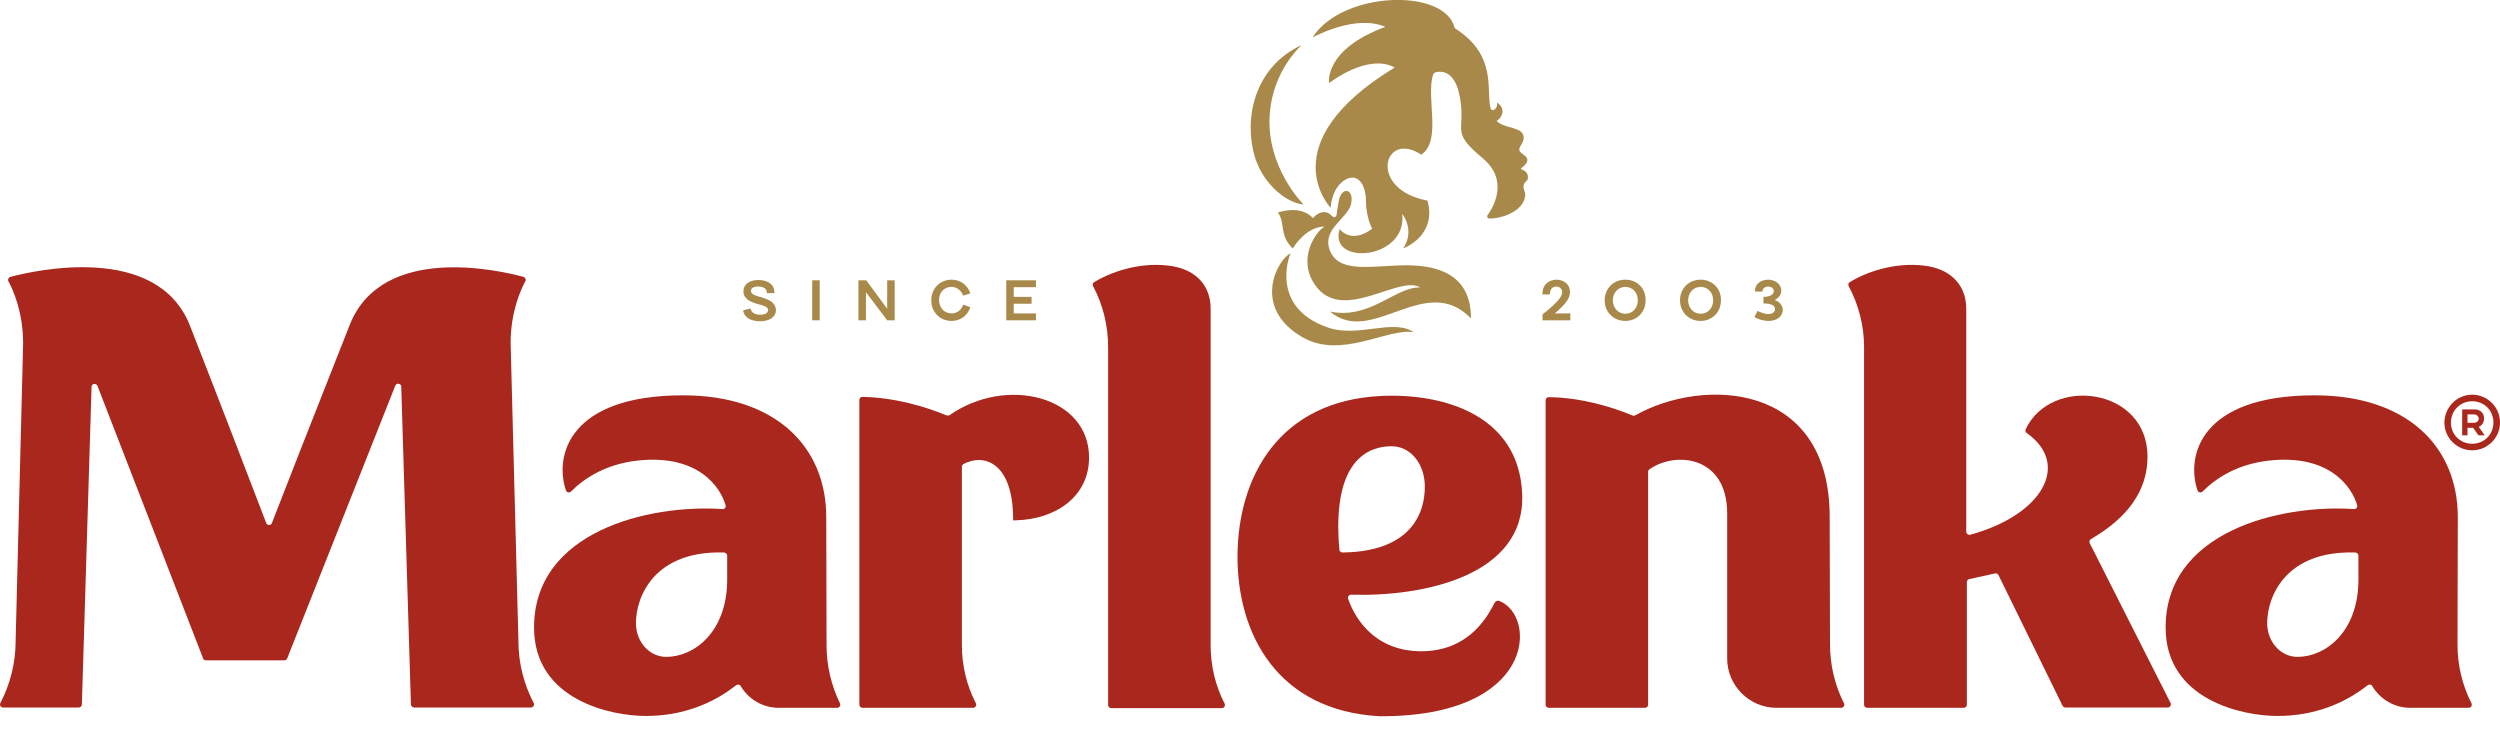 <svg width="140" height="41" viewBox="0 0 140 41" fill="none" xmlns="http://www.w3.org/2000/svg">
<g clip-path="url(#clip0_542_1426)">
<path d="M75.18 30.94C75.092 30.94 75.005 30.87 75.005 30.782C74.532 25.445 76.912 24.99 77.927 24.99C78.96 24.99 79.695 25.9 79.782 27.02C79.852 28.105 79.555 30.887 75.18 30.94ZM85.242 27.668C85.067 23.275 80.902 22.015 77.367 22.172C71.61 22.435 69.335 26.723 69.3 31.098V31.115C69.282 35.49 71.522 39.795 77.262 40.11C86.03 40.145 86.082 34.492 83.965 33.653C83.877 33.617 83.772 33.653 83.72 33.722C83.44 34.212 82.46 36.47 79.59 36.47C76.737 36.47 75.74 34.265 75.495 33.53C75.46 33.407 75.547 33.303 75.67 33.303C79.642 33.425 85.435 32.27 85.242 27.668Z" fill="#A9271C"/>
<path d="M102.462 28.945C102.462 21.368 95.357 21.123 91.577 23.258C91.525 23.275 91.472 23.293 91.437 23.275C90.317 22.803 88.567 22.26 86.73 22.243C86.625 22.243 86.555 22.313 86.555 22.418V39.463C86.555 39.55 86.625 39.638 86.73 39.638H92.12C92.207 39.638 92.295 39.568 92.295 39.463V26.425C92.295 26.373 92.312 26.32 92.365 26.285C93.817 25.253 96.722 25.515 96.722 28.753V28.613V36.873C96.722 38.395 97.965 39.638 99.487 39.638H103.11C103.232 39.638 103.32 39.498 103.267 39.393C102.742 38.36 102.48 37.223 102.48 36.068L102.462 28.945Z" fill="#A9271C"/>
<path d="M37.31 36.785C36.365 36.785 35.612 35.945 35.612 34.895C35.612 33.408 36.645 30.818 40.547 30.94C40.635 30.94 40.722 31.028 40.722 31.115V32.498C40.705 35.403 38.867 36.785 37.31 36.785ZM46.27 28.963C46.27 24.973 43.382 22.138 38.255 22.138C31.832 22.138 31.045 25.55 31.692 27.458C31.727 27.58 31.885 27.615 31.972 27.528C32.777 26.723 33.985 25.988 35.682 25.795C39.112 25.41 40.355 27.3 40.635 28.298C40.67 28.403 40.565 28.525 40.46 28.508C36.312 28.228 29.907 29.768 29.907 35.14C29.907 39.235 34.282 40.093 36.137 40.093H36.19C38.22 40.093 39.935 39.393 41.212 38.378C41.3 38.308 41.422 38.325 41.475 38.413C41.912 39.148 42.7 39.638 43.61 39.638H46.882C47.005 39.638 47.092 39.498 47.04 39.393C46.55 38.378 46.287 37.275 46.287 36.138L46.27 28.963Z" fill="#A9271C"/>
<path d="M128.66 36.785C127.715 36.785 126.962 35.945 126.962 34.895C126.962 33.408 127.995 30.818 131.897 30.94C131.985 30.94 132.072 31.028 132.072 31.115V32.498C132.055 35.403 130.217 36.785 128.66 36.785ZM137.62 36.103L137.637 28.963C137.637 24.973 134.75 22.138 129.622 22.138C123.2 22.138 122.412 25.55 123.06 27.458C123.095 27.58 123.252 27.615 123.34 27.528C124.145 26.723 125.352 25.988 127.05 25.795C130.48 25.41 131.722 27.3 132.002 28.298C132.037 28.403 131.932 28.525 131.827 28.508C127.68 28.228 121.275 29.768 121.275 35.14C121.275 39.235 125.65 40.093 127.505 40.093H127.557C129.587 40.093 131.302 39.393 132.58 38.378C132.667 38.308 132.79 38.325 132.842 38.413C133.28 39.148 134.067 39.638 134.977 39.638H138.25C138.372 39.638 138.46 39.498 138.407 39.393C137.882 38.36 137.62 37.24 137.62 36.103Z" fill="#A9271C"/>
<path d="M52.99 23.258C51.87 22.785 50.12 22.26 48.3 22.225C48.195 22.225 48.125 22.295 48.125 22.4V39.462C48.125 39.55 48.195 39.638 48.3 39.638H54.495C54.617 39.638 54.705 39.498 54.653 39.392C54.127 38.377 53.865 37.258 53.865 36.12V26.145C53.865 26.075 53.9 26.023 53.953 25.988C55.09 25.375 56.735 25.883 56.735 29.085V29.137H56.892C59.097 29.085 60.987 27.825 60.987 25.62C60.987 22.19 56.35 21.017 53.165 23.258C53.112 23.275 53.06 23.275 52.99 23.258Z" fill="#A9271C"/>
<path d="M67.795 17.29C67.795 16.065 67.06 15.155 65.677 14.91C64.12 14.648 62.457 15.085 61.267 15.803C61.197 15.855 61.162 15.943 61.215 16.03C61.775 17.08 62.055 18.253 62.055 19.443V39.48C62.055 39.568 62.125 39.655 62.23 39.655H68.425C68.547 39.655 68.635 39.515 68.582 39.41C68.057 38.395 67.795 37.275 67.795 36.12V17.29Z" fill="#A9271C"/>
<path d="M28.595 19.215C28.595 17.448 29.172 16.205 29.417 15.75C29.47 15.645 29.417 15.54 29.312 15.505C28.035 15.155 21.402 13.598 19.582 18.2C17.867 22.523 15.802 27.808 15.225 29.295C15.172 29.435 14.962 29.435 14.91 29.295C14.315 27.738 12.162 22.12 10.622 18.2C8.767 13.58 1.89 15.155 0.577 15.505C0.472 15.54 0.42 15.663 0.472 15.75C0.717 16.205 1.295 17.448 1.295 19.233L0.875 35.91C0.875 37.118 0.577 38.308 0.017 39.375C-0.035 39.48 0.035 39.62 0.175 39.62H4.41C4.497 39.62 4.585 39.55 4.585 39.445L5.127 21.665C5.127 21.473 5.39 21.438 5.46 21.613L11.375 36.873C11.392 36.943 11.462 36.978 11.532 36.978H15.925C15.995 36.978 16.065 36.943 16.082 36.873L22.137 21.595C22.207 21.42 22.47 21.473 22.47 21.648L23.012 39.445C23.012 39.533 23.1 39.62 23.187 39.62H29.732C29.855 39.62 29.942 39.48 29.89 39.375C29.33 38.308 29.032 37.118 29.032 35.91L28.595 19.215Z" fill="#A9271C"/>
<path d="M120.26 25.568C120.26 21.7 114.853 21.018 113.435 24.045C113.4 24.115 113.435 24.203 113.505 24.255C115.973 26.005 114.38 28.84 110.338 29.943C110.233 29.978 110.11 29.89 110.11 29.768V17.29C110.11 16.065 109.358 15.155 107.993 14.91C106.435 14.648 104.755 15.085 103.583 15.803C103.513 15.855 103.478 15.943 103.53 16.03C104.09 17.08 104.388 18.253 104.388 19.425V39.463C104.388 39.55 104.458 39.638 104.563 39.638H109.97C110.058 39.638 110.145 39.568 110.145 39.463V32.603C110.145 32.515 110.198 32.445 110.285 32.428C110.775 32.323 111.248 32.218 111.72 32.113C111.79 32.095 111.878 32.13 111.913 32.2L115.5 39.515C115.535 39.568 115.588 39.62 115.658 39.62H121.398C121.52 39.62 121.608 39.48 121.555 39.375L117.023 30.415C116.988 30.328 117.005 30.24 117.093 30.188C119.175 28.98 120.26 27.458 120.26 25.568Z" fill="#A9271C"/>
<path d="M138.18 23.205V23.677H138.547C138.705 23.677 138.81 23.555 138.81 23.45C138.81 23.328 138.705 23.205 138.547 23.205H138.18ZM138.565 22.925C138.915 22.925 139.107 23.152 139.107 23.433C139.107 23.642 139.002 23.817 138.81 23.905L139.142 24.378H138.792L138.495 23.957H138.18V24.378H137.882V22.925H138.565ZM138.442 24.85C139.125 24.85 139.632 24.325 139.632 23.66C139.632 22.977 139.107 22.47 138.442 22.47C137.777 22.47 137.252 22.995 137.252 23.66C137.252 24.343 137.777 24.85 138.442 24.85ZM138.442 22.102C139.3 22.102 140 22.802 140 23.66C140 24.517 139.3 25.218 138.442 25.218C137.585 25.218 136.885 24.517 136.885 23.66C136.902 22.802 137.585 22.102 138.442 22.102Z" fill="#A9271C"/>
<path d="M87.92 16.345C87.92 15.925 87.57 15.662 87.168 15.662C86.8 15.662 86.38 15.89 86.38 16.432V16.485H86.8V16.45C86.8 16.152 86.975 16.047 87.15 16.047C87.325 16.047 87.483 16.17 87.483 16.362C87.483 16.555 87.343 16.852 86.38 17.605V17.937H87.938V17.552H87.063C87.675 17.045 87.92 16.695 87.92 16.345Z" fill="#A8894A"/>
<path d="M91.018 15.662C90.353 15.662 89.863 16.152 89.863 16.817C89.863 17.482 90.353 17.972 91.018 17.972C91.665 17.972 92.155 17.482 92.155 16.817C92.173 16.152 91.683 15.662 91.018 15.662ZM91.018 17.57C90.615 17.57 90.318 17.237 90.318 16.817C90.318 16.397 90.615 16.065 91.018 16.065C91.42 16.065 91.718 16.38 91.718 16.817C91.718 17.255 91.42 17.57 91.018 17.57Z" fill="#A8894A"/>
<path d="M95.236 15.662C94.571 15.662 94.081 16.152 94.081 16.817C94.081 17.482 94.571 17.972 95.236 17.972C95.883 17.972 96.373 17.482 96.373 16.817C96.391 16.152 95.883 15.662 95.236 15.662ZM95.236 17.57C94.833 17.57 94.536 17.237 94.536 16.817C94.536 16.397 94.833 16.065 95.236 16.065C95.638 16.065 95.936 16.38 95.936 16.817C95.936 17.255 95.638 17.57 95.236 17.57Z" fill="#A8894A"/>
<path d="M99.383 16.8C99.628 16.677 99.751 16.485 99.751 16.275C99.751 15.89 99.383 15.662 99.016 15.662C98.631 15.662 98.281 15.89 98.281 16.275V16.327H98.701V16.31C98.701 16.152 98.841 16.047 99.016 16.047C99.173 16.047 99.331 16.135 99.331 16.292C99.331 16.45 99.191 16.625 98.753 16.625V16.992C99.191 16.992 99.401 17.115 99.401 17.307C99.401 17.482 99.243 17.587 99.016 17.587C98.841 17.587 98.648 17.517 98.421 17.412L98.246 17.762C98.508 17.902 98.788 17.972 99.033 17.972C99.506 17.972 99.838 17.727 99.838 17.325C99.803 17.08 99.646 16.887 99.383 16.8Z" fill="#A8894A"/>
<path d="M42.56 16.625C42.298 16.555 42.053 16.485 42.053 16.292C42.053 16.135 42.193 16.047 42.455 16.047C42.735 16.047 42.945 16.152 42.945 16.397V16.415H43.365V16.362C43.365 15.907 42.963 15.68 42.473 15.68C41.965 15.68 41.633 15.925 41.633 16.31C41.633 16.73 42 16.905 42.438 17.027C42.7 17.097 43.015 17.167 43.015 17.36C43.015 17.517 42.858 17.622 42.578 17.622C42.28 17.622 42.07 17.517 42.035 17.272L41.615 17.377C41.668 17.797 42.07 17.99 42.56 17.99C43.085 17.99 43.453 17.762 43.453 17.36C43.418 16.905 43.033 16.765 42.56 16.625Z" fill="#A8894A"/>
<path d="M45.903 15.697H45.483V17.937H45.903V15.697Z" fill="#A8894A"/>
<path d="M49.683 17.29L48.51 15.697H48.073V17.937H48.493V16.362L49.683 17.937H50.103V15.697H49.683V17.29Z" fill="#A8894A"/>
<path d="M53.288 16.065C53.585 16.065 53.83 16.275 53.935 16.555L54.338 16.432C54.198 15.977 53.795 15.662 53.288 15.662C52.64 15.662 52.15 16.152 52.15 16.817C52.15 17.482 52.64 17.972 53.288 17.972C53.795 17.972 54.198 17.657 54.338 17.202L53.935 17.062C53.848 17.36 53.585 17.552 53.288 17.552C52.885 17.552 52.588 17.237 52.588 16.8C52.588 16.362 52.885 16.065 53.288 16.065Z" fill="#A8894A"/>
<path d="M56.35 17.937H58.013V17.552H56.77V17.01H57.768V16.625H56.77V16.082H58.013V15.697H56.35V17.937Z" fill="#A8894A"/>
<path d="M85.208 9.485C85.173 9.485 85.173 9.432 85.191 9.415C85.313 9.327 85.593 9.1 85.523 8.89C85.453 8.68 85.138 8.61 85.085 8.417C85.033 8.155 85.471 7.927 85.278 7.507C85.085 7.105 84.193 7.175 83.808 6.772C84.123 6.597 84.35 6.072 83.826 5.74C83.878 5.95 83.773 6.072 83.686 6.142C83.615 6.195 83.493 6.16 83.475 6.072C83.195 5.092 83.895 3.115 81.463 1.575C80.938 -0.7 75.145 -0.508 73.501 2.1C73.501 2.1 75.88 0.77 77.578 1.505C74.113 2.782 74.428 4.655 74.428 4.655C74.428 4.655 76.581 2.957 78.103 3.78C71.085 8.05 74.516 11.637 74.516 11.637C74.516 11.637 74.55 10.57 75.285 10.097C76.02 9.625 76.493 10.325 76.493 11.252C76.493 12.18 76.843 12.81 76.843 12.81C75.635 13.702 75.023 12.827 75.023 12.827C74.358 14.91 78.838 14.56 78.523 11.97C79.275 13.02 78.576 13.912 78.576 13.912C78.576 13.912 80.483 13.23 79.941 11.235C76.563 10.605 77.49 7.262 79.591 8.662C80.763 7.875 79.835 5.425 80.255 4.182C80.273 4.112 80.343 4.06 80.413 4.042C80.71 3.972 81.498 3.937 81.76 5.477C82.093 7.385 81.201 7.332 83.003 8.837C84.525 10.08 83.633 11.602 83.3 12.057C83.248 12.127 83.3 12.232 83.388 12.232C83.913 12.267 85.103 11.952 85.365 11.165C85.488 10.815 85.331 10.675 85.313 10.465C85.313 10.185 85.558 10.15 85.558 9.992C85.611 9.66 85.348 9.537 85.208 9.485Z" fill="#A8894A"/>
<path d="M72.993 11.445C72.993 11.445 70.91 9.38 71.103 6.44C71.26 3.92 72.905 2.52 72.905 2.52C70.21 3.745 69.633 6.703 70.28 8.82C70.788 10.412 72.135 11.393 72.993 11.445Z" fill="#A8894A"/>
<path d="M78.558 14.857C76.843 14.892 75.093 15.277 74.533 14.157C73.903 12.88 75.425 12.302 75.653 11.445C75.863 10.587 75.163 10.412 74.988 11.182C74.918 11.497 74.883 11.812 74.848 12.04C74.83 12.162 74.69 12.197 74.603 12.11C74.095 11.532 73.518 12.215 73.518 12.215C73.518 12.215 72.975 11.462 71.558 11.9C71.995 12.46 71.61 13.177 72.398 13.912C72.398 13.912 73.098 12.687 74.183 12.687C73.693 12.932 72.608 14.507 73.658 15.977C75.18 18.13 78.348 15.365 79.538 16.1C78.173 16.03 76.72 17.92 74.48 17.447C76.825 19.442 79.835 15.19 82.373 17.832C82.39 15.242 80.308 14.822 78.558 14.857Z" fill="#A8894A"/>
<path d="M74.305 18.322C71.173 17.202 72.153 14.402 72.275 14.192C71.593 14.455 70.035 17.185 72.905 18.865C75.093 20.16 77.683 18.357 79.17 18.602C77.98 17.815 76.038 18.952 74.305 18.322Z" fill="#A8894A"/>
</g>
<defs>
<clipPath id="clip0_542_1426">
<rect width="140" height="40.11" fill="white"/>
</clipPath>
</defs>
</svg>
